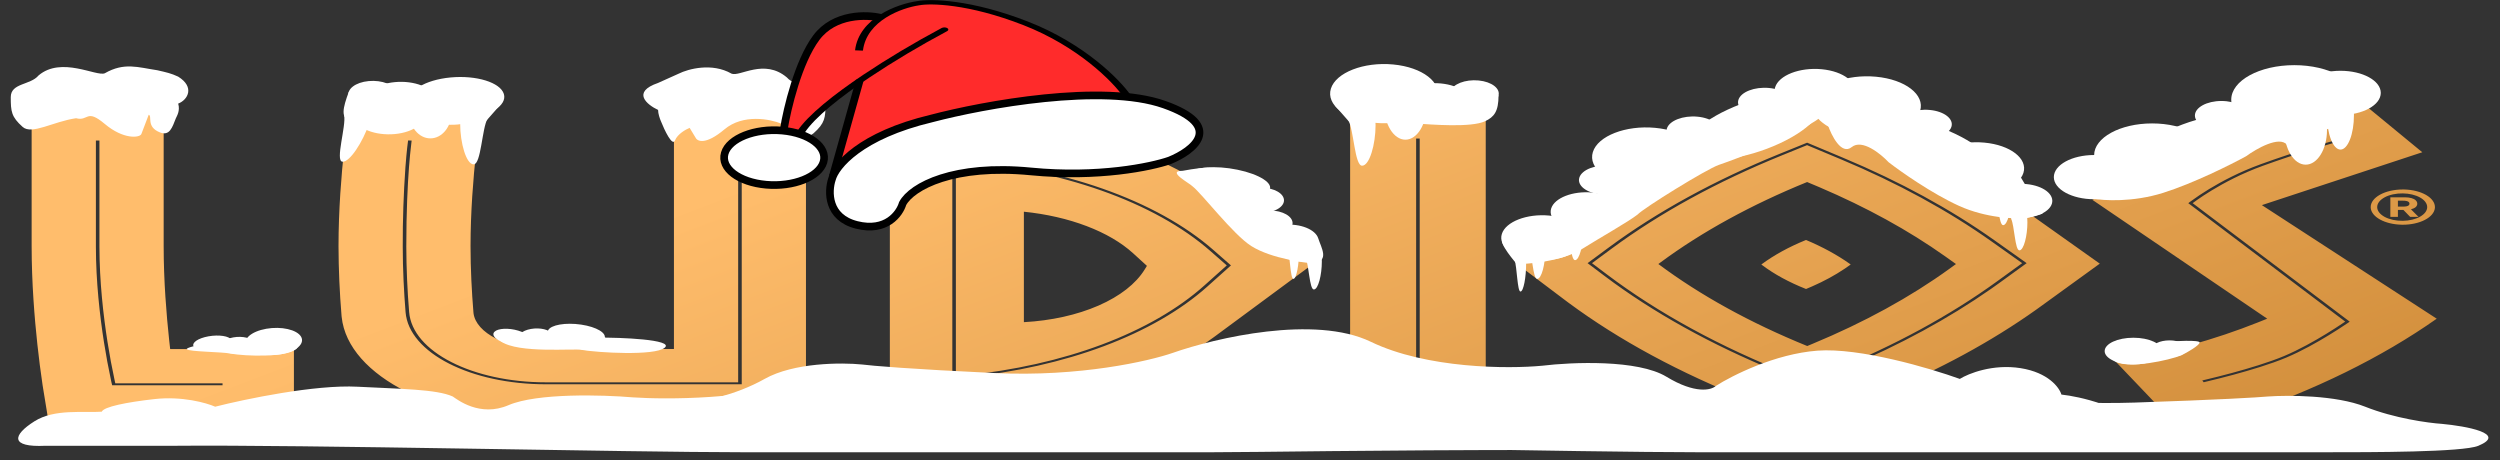 <svg width="163" height="30" viewBox="0 0 163 30" fill="none" xmlns="http://www.w3.org/2000/svg">
<rect x="0" y="0" width="163" height="30" fill="#333333" stroke="none"/>
<g clip-path="url(#clip0_1_2)">
<path d="M157.933 9.927L147.474 13.374L158.874 20.779C155.276 23.312 150.879 25.471 145.892 27.152L142.459 28.31L137.96 23.595L138.069 23.576C141.341 22.995 144.424 22.135 147.204 21.026L147.823 20.779L136.423 13.03L139.391 11.508C142.595 9.863 146.155 8.441 149.992 7.274L153.434 6.226L157.933 9.927ZM67.754 8.157C72.257 8.932 76.225 10.44 79.129 12.481L85.731 17.118L79.151 21.977C76.238 24.128 72.165 25.721 67.509 26.531L58.018 28.182V6.482L67.754 8.157ZM122.845 8.832C126.545 10.382 129.86 12.19 132.708 14.21L136.906 17.189L133.041 19.988L132.752 20.196C129.845 22.262 126.449 24.107 122.653 25.681L122.272 25.838L117.895 27.619L114.019 26.09C109.536 24.323 105.58 22.186 102.289 19.754L101.973 19.518L98.886 17.189L102.286 14.675C105.433 12.349 109.19 10.291 113.435 8.569L117.895 6.758L122.845 8.832ZM10.671 16.055C10.671 18.291 10.85 20.508 11.029 22.172L11.095 22.757H19.163V27.481H3.163L2.812 25.33V25.328L2.811 25.325L2.809 25.314L2.803 25.271L2.777 25.114C2.646 24.227 2.532 23.34 2.436 22.451C2.25 20.734 2.063 18.418 2.063 16.056V6.993H10.671V16.055ZM31.396 7.203V7.205L31.394 7.212L31.389 7.248L31.366 7.389L31.286 7.942C31.219 8.421 31.129 9.109 31.038 9.939C30.859 11.603 30.679 13.819 30.679 16.055C30.679 17.549 30.759 19.035 30.867 20.356L30.873 20.419C31.037 21.709 33.034 22.756 35.615 22.756H43.941V6.992H52.549V27.48H35.615C28.66 27.48 22.683 24.575 22.276 20.66L22.267 20.567C22.142 19.064 22.076 17.56 22.071 16.055C22.071 13.693 22.259 11.377 22.445 9.659C22.542 8.77 22.656 7.882 22.788 6.995L22.813 6.838L22.819 6.796L22.821 6.785L22.822 6.782V6.781L31.395 7.204L31.396 7.203ZM96.868 27.417H88.028V6.993H96.87V27.417L96.868 27.417ZM92.333 25.246H92.565V9.034H92.332V25.245L92.333 25.246ZM6.252 16.074C6.252 18.371 6.514 20.619 6.775 22.291C6.909 23.151 7.069 24.009 7.253 24.866L7.287 25.013L7.297 25.051L7.298 25.06L7.299 25.062V25.064L7.312 25.119H14.51V24.992H7.517L7.485 24.85C7.3 23.995 7.141 23.138 7.007 22.28C6.745 20.609 6.483 18.366 6.483 16.074V9.163H6.252V16.074ZM26.608 9.158L26.607 9.164L26.604 9.185C26.585 9.321 26.568 9.457 26.553 9.594C26.52 9.885 26.477 10.319 26.434 10.898C26.311 12.624 26.253 14.351 26.259 16.079C26.259 17.579 26.338 19.05 26.443 20.351C26.66 23.021 30.724 25.055 35.59 25.055H48.361V9.162H48.128V24.927H35.59C30.843 24.927 26.887 22.944 26.676 20.346C26.558 18.924 26.496 17.502 26.491 16.079C26.491 13.787 26.579 12.059 26.666 10.904C26.707 10.361 26.76 9.818 26.826 9.276L26.836 9.194L26.84 9.174V9.166L26.608 9.157V9.158ZM116.047 10.024C111.802 11.747 108.045 13.805 104.899 16.131L103.51 17.158L104.585 17.968L105.222 18.439C108.449 20.774 112.294 22.831 116.631 24.541L117.825 25.012L119.603 24.288L120.361 23.973C123.879 22.487 127.046 20.767 129.79 18.852L130.371 18.439L132.139 17.157L130.038 15.667C127.191 13.646 123.875 11.838 120.175 10.288L117.825 9.303L116.047 10.024ZM152.189 9.169L152.184 9.17L152.167 9.175L152.098 9.194L151.83 9.268C151.598 9.335 151.26 9.432 150.836 9.562C149.668 9.919 148.524 10.3 147.408 10.704C146.016 11.207 144.845 11.834 144.023 12.333C143.597 12.593 143.193 12.863 142.812 13.143L142.746 13.193L142.729 13.206L142.725 13.209L142.724 13.21L142.676 13.248L142.725 13.284L152.909 20.968L152.871 20.994C152.485 21.257 152.086 21.514 151.675 21.765C150.906 22.235 149.894 22.806 148.914 23.217C147.934 23.628 146.604 24.024 145.516 24.319C144.929 24.478 144.336 24.628 143.736 24.77L143.627 24.796C143.617 24.798 143.607 24.8 143.597 24.802C143.595 24.803 143.592 24.803 143.591 24.803L143.589 24.804L143.677 24.923L143.679 24.922L143.687 24.92L143.716 24.914L143.827 24.887C144.431 24.745 145.028 24.593 145.618 24.434C146.71 24.138 148.057 23.737 149.054 23.319C150.052 22.9 151.075 22.322 151.847 21.85C152.261 21.597 152.662 21.339 153.052 21.075L153.123 21.027L153.141 21.014L153.145 21.01L153.147 21.009L153.201 20.971L153.149 20.932L142.961 13.246C143.055 13.176 143.151 13.106 143.248 13.037C143.468 12.882 143.789 12.667 144.195 12.419C145.01 11.924 146.166 11.306 147.536 10.811C148.647 10.409 149.786 10.03 150.948 9.674C151.371 9.545 151.708 9.447 151.938 9.382C152.053 9.349 152.141 9.324 152.201 9.308L152.27 9.289L152.286 9.285L152.291 9.284L152.241 9.226L152.189 9.169ZM120.035 10.39C123.718 11.933 127.019 13.733 129.853 15.744L131.846 17.158L130.185 18.362C127.133 20.573 123.523 22.534 119.464 24.186L117.822 24.854L116.767 24.437C112.159 22.62 108.111 20.411 104.774 17.894L103.798 17.159L105.085 16.207C108.219 13.892 111.959 11.843 116.186 10.128L117.821 9.464L120.035 10.39ZM62.092 24.685L62.228 24.672L62.937 24.602C66.179 24.281 69.26 23.588 71.98 22.568C74.7 21.548 76.996 20.224 78.719 18.683L80.221 17.338L80.259 17.304L80.221 17.271L79.117 16.303C77.276 14.691 74.805 13.323 71.883 12.298C68.962 11.273 65.662 10.617 62.222 10.377L62.091 10.367L62.092 24.685ZM62.324 10.513C65.705 10.759 68.945 11.412 71.814 12.425C74.683 13.437 77.11 14.784 78.921 16.37L79.987 17.305L78.522 18.616C76.816 20.142 74.542 21.452 71.849 22.462C69.156 23.472 66.105 24.158 62.894 24.476L62.323 24.532V10.512L62.324 10.513ZM117.824 11.869C114.185 13.349 110.964 15.115 108.264 17.111L108.125 17.214C110.854 19.252 114.126 21.054 117.83 22.56L117.837 22.558L118.164 22.423C121.541 21.023 124.55 19.373 127.107 17.522L127.53 17.215L126.818 16.709C124.444 15.025 121.691 13.512 118.626 12.206L118.328 12.08L117.824 11.869ZM66.757 21.005C68.535 20.91 70.224 20.534 71.622 19.924C73.02 19.314 74.067 18.495 74.636 17.566L74.779 17.334L73.881 16.515C73.11 15.812 72.076 15.208 70.848 14.741C69.62 14.273 68.226 13.954 66.757 13.803V21.005ZM117.752 15.646C118.822 16.095 119.782 16.618 120.606 17.202L120.665 17.244L120.577 17.308L120.268 17.523C119.638 17.947 118.927 18.334 118.147 18.675L117.753 18.842C116.65 18.407 115.68 17.879 114.88 17.276L114.839 17.244L114.853 17.234C115.671 16.629 116.648 16.094 117.752 15.646ZM156.771 12.355C157.307 12.371 157.812 12.498 158.181 12.711C158.551 12.925 158.757 13.208 158.758 13.502L158.755 13.562C158.727 13.856 158.495 14.133 158.105 14.336C157.716 14.539 157.2 14.652 156.663 14.652L156.555 14.65C156.038 14.635 155.549 14.516 155.183 14.315C154.817 14.114 154.599 13.846 154.572 13.562L154.569 13.503C154.569 12.868 155.507 12.354 156.663 12.354L156.771 12.355ZM156.663 12.609C156.445 12.606 156.229 12.627 156.026 12.671C155.824 12.714 155.64 12.78 155.484 12.863C155.328 12.947 155.205 13.046 155.12 13.156C155.036 13.266 154.993 13.384 154.993 13.504C154.993 13.623 155.036 13.741 155.121 13.851C155.206 13.961 155.33 14.06 155.485 14.144C155.641 14.227 155.826 14.292 156.028 14.336C156.231 14.379 156.447 14.4 156.665 14.397C157.09 14.391 157.494 14.294 157.79 14.127C158.087 13.96 158.253 13.736 158.253 13.503C158.252 13.269 158.086 13.045 157.789 12.878C157.492 12.711 157.088 12.615 156.663 12.609ZM156.77 12.864C156.945 12.864 157.096 12.881 157.22 12.915C157.34 12.947 157.44 12.997 157.505 13.061C157.574 13.128 157.608 13.204 157.606 13.281C157.609 13.358 157.574 13.434 157.504 13.501C157.435 13.562 157.334 13.61 157.215 13.64L157.193 13.645L157.688 14.141H157.143L156.703 13.688H156.344V14.141H155.851V12.864H156.77ZM156.344 13.471H156.678C156.758 13.473 156.837 13.465 156.912 13.45C156.97 13.438 157.019 13.415 157.051 13.386C157.083 13.354 157.099 13.318 157.097 13.281C157.099 13.243 157.083 13.206 157.051 13.173C157.019 13.143 156.97 13.12 156.911 13.107C156.836 13.091 156.756 13.083 156.675 13.085H156.344V13.471Z" fill="url(#paint0_linear_1_2)"/>
<path d="M143.416 22.333C143.428 22.152 141.817 22.231 141.01 22.294L140.627 22.615C139.521 22.786 137.059 23.208 137.993 23.614C138.927 24.02 141.362 23.508 142.221 23.169C142.615 22.979 143.405 22.515 143.416 22.333Z" fill="white"/>
<path d="M136.537 12.99C137.988 12.99 139.165 12.345 139.165 11.548C139.165 10.752 137.988 10.107 136.537 10.107C135.086 10.107 133.91 10.752 133.91 11.548C133.91 12.345 135.086 12.99 136.537 12.99Z" fill="white"/>
<path d="M152.599 7.499C154.05 7.499 155.227 6.853 155.227 6.057C155.227 5.261 154.05 4.615 152.599 4.615C151.148 4.615 149.971 5.261 149.971 6.057C149.971 6.853 151.148 7.499 152.599 7.499Z" fill="white"/>
<path d="M144.837 8.481C145.792 8.481 146.566 8.056 146.566 7.532C146.566 7.008 145.792 6.584 144.837 6.584C143.882 6.584 143.108 7.008 143.108 7.532C143.108 8.056 143.882 8.481 144.837 8.481Z" fill="white"/>
<path d="M140.318 12.196C142.406 12.196 144.099 11.268 144.099 10.122C144.099 8.976 142.406 8.047 140.318 8.047C138.23 8.047 136.537 8.976 136.537 10.122C136.537 11.268 138.23 12.196 140.318 12.196Z" fill="white"/>
<path d="M149.587 8.757C151.856 8.757 153.696 7.747 153.696 6.502C153.696 5.257 151.856 4.248 149.587 4.248C147.317 4.248 145.477 5.257 145.477 6.502C145.477 7.747 147.317 8.757 149.587 8.757Z" fill="white"/>
<path d="M150.331 10.736C151.098 10.736 151.72 9.726 151.72 8.481C151.72 7.236 151.098 6.226 150.331 6.226C149.564 6.226 148.943 7.236 148.943 8.481C148.943 9.726 149.564 10.736 150.331 10.736Z" fill="white"/>
<path d="M152.599 9.753C153.084 9.753 153.478 8.743 153.478 7.498C153.478 6.253 153.084 5.244 152.599 5.244C152.114 5.244 151.72 6.253 151.72 7.498C151.72 8.743 152.114 9.753 152.599 9.753Z" fill="white"/>
<path d="M145.236 10.506C147.638 9.613 148.926 8.355 148.112 7.695C147.298 7.036 144.69 7.226 142.288 8.119C139.886 9.012 138.598 10.27 139.412 10.93C140.226 11.589 142.833 11.399 145.236 10.506Z" fill="white"/>
<path d="M136.444 12.947L135.513 12.572L137.81 10.189C141.205 9.042 148.057 6.742 148.304 6.714C148.553 6.687 150.271 7.656 151.099 8.145C150.643 8.826 149.608 10.039 149.112 9.439C148.615 8.84 147.125 9.689 146.442 10.189C145.469 10.722 143.026 11.947 141.039 12.573C139.052 13.199 137.148 13.084 136.444 12.947V12.947Z" fill="white"/>
<path d="M131.444 14.194C130.341 14.091 129.599 13.517 129.787 12.912C129.976 12.306 131.022 11.899 132.125 12.002C133.228 12.106 133.97 12.68 133.782 13.285C133.594 13.89 132.547 14.297 131.444 14.194Z" fill="white"/>
<path d="M117.887 7.356C116.456 7.222 115.494 6.477 115.738 5.692C115.982 4.907 117.34 4.38 118.77 4.513C120.201 4.647 121.163 5.392 120.919 6.177C120.675 6.962 119.317 7.49 117.887 7.356Z" fill="white"/>
<path d="M125.238 9.039C124.296 8.951 123.663 8.461 123.824 7.945C123.985 7.428 124.878 7.081 125.819 7.169C126.76 7.257 127.393 7.747 127.233 8.264C127.072 8.78 126.179 9.127 125.238 9.039Z" fill="white"/>
<path d="M110.093 9.477C109.152 9.389 108.519 8.899 108.68 8.382C108.84 7.866 109.733 7.519 110.675 7.607C111.616 7.695 112.249 8.185 112.088 8.701C111.928 9.218 111.035 9.565 110.093 9.477Z" fill="white"/>
<path d="M100.107 16.949C98.651 16.813 97.671 16.055 97.92 15.255C98.168 14.456 99.55 13.919 101.006 14.055C102.463 14.192 103.442 14.95 103.194 15.749C102.945 16.548 101.563 17.085 100.107 16.949Z" fill="white"/>
<path d="M104.387 12.675C103.445 12.587 102.812 12.097 102.973 11.581C103.133 11.064 104.027 10.717 104.968 10.805C105.909 10.893 106.542 11.383 106.382 11.9C106.221 12.416 105.328 12.763 104.387 12.675Z" fill="white"/>
<path d="M103.033 15.062C101.77 14.944 100.921 14.287 101.136 13.594C101.352 12.901 102.55 12.435 103.812 12.554C105.075 12.672 105.924 13.329 105.709 14.022C105.493 14.715 104.295 15.181 103.033 15.062Z" fill="white"/>
<path d="M93.165 7.949C91.902 7.831 91.053 7.174 91.268 6.481C91.484 5.788 92.682 5.323 93.944 5.441C95.207 5.559 96.056 6.216 95.841 6.909C95.625 7.602 94.427 8.068 93.165 7.949Z" fill="white"/>
<path d="M26.526 7.862C27.788 7.744 28.637 7.087 28.422 6.394C28.206 5.701 27.008 5.235 25.746 5.354C24.483 5.472 23.634 6.129 23.85 6.822C24.065 7.515 25.263 7.98 26.526 7.862Z" fill="white"/>
<path d="M25.746 8.74C27.008 8.622 27.857 7.965 27.642 7.272C27.427 6.579 26.229 6.113 24.966 6.232C23.703 6.35 22.854 7.007 23.07 7.7C23.285 8.393 24.483 8.858 25.746 8.74Z" fill="white"/>
<path d="M29.838 8.118C31.101 7.999 31.95 7.342 31.735 6.649C31.519 5.957 30.321 5.491 29.058 5.609C27.796 5.727 26.947 6.384 27.162 7.077C27.378 7.77 28.576 8.236 29.838 8.118Z" fill="white"/>
<path d="M95.865 6.964C95.001 6.883 94.42 6.433 94.567 5.958C94.714 5.484 95.535 5.165 96.399 5.246C97.263 5.327 97.845 5.777 97.697 6.251C97.55 6.726 96.73 7.045 95.865 6.964Z" fill="white"/>
<path d="M24.57 7.004C25.435 6.923 26.016 6.473 25.869 5.998C25.721 5.524 24.901 5.205 24.037 5.286C23.172 5.367 22.591 5.817 22.738 6.291C22.886 6.766 23.706 7.085 24.57 7.004Z" fill="white"/>
<path d="M114.757 7.607C113.816 7.518 113.183 7.028 113.344 6.512C113.504 5.995 114.397 5.648 115.339 5.736C116.28 5.824 116.913 6.314 116.753 6.831C116.592 7.347 115.699 7.695 114.757 7.607Z" fill="white"/>
<path d="M128.339 12.664C126.645 12.505 125.507 11.623 125.795 10.694C126.084 9.765 127.691 9.14 129.384 9.299C131.078 9.457 132.216 10.339 131.928 11.268C131.639 12.197 130.032 12.822 128.339 12.664Z" fill="white"/>
<path d="M121.131 8.807C119.216 8.628 117.928 7.631 118.255 6.58C118.582 5.529 120.399 4.823 122.314 5.002C124.229 5.181 125.517 6.178 125.191 7.229C124.864 8.28 123.047 8.986 121.131 8.807Z" fill="white"/>
<path d="M106.731 12.14C104.816 11.961 103.528 10.964 103.855 9.913C104.181 8.862 105.999 8.156 107.914 8.335C109.829 8.514 111.117 9.511 110.79 10.562C110.464 11.613 108.646 12.32 106.731 12.14Z" fill="white"/>
<path d="M89.65 8.008C87.735 7.829 86.447 6.832 86.774 5.781C87.1 4.73 88.918 4.023 90.833 4.203C92.748 4.382 94.036 5.379 93.709 6.43C93.383 7.481 91.565 8.187 89.65 8.008Z" fill="white"/>
<path d="M30.222 7.772C31.908 7.614 33.085 6.877 32.851 6.125C32.617 5.374 31.062 4.892 29.376 5.05C27.691 5.208 26.514 5.945 26.747 6.697C26.981 7.448 28.537 7.93 30.222 7.772Z" fill="white"/>
<path d="M124.226 11C122.132 9.898 121.248 8.539 122.253 7.964C123.257 7.389 125.769 7.817 127.864 8.919C129.958 10.021 130.842 11.38 129.837 11.955C128.833 12.529 126.321 12.102 124.226 11Z" fill="white"/>
<path d="M112.643 7.148C114.857 6.118 117.412 5.776 118.35 6.383C119.288 6.991 118.255 8.318 116.041 9.347C113.828 10.377 111.273 10.719 110.335 10.112C109.396 9.504 110.43 8.177 112.643 7.148Z" fill="white"/>
<path d="M132.145 14.217L133.177 13.933L131.643 11.371C128.648 9.927 122.6 7.027 122.363 6.978C122.127 6.928 120.136 7.725 119.171 8.13C119.411 8.843 120.059 10.134 120.732 9.59C121.406 9.045 122.615 10.019 123.135 10.575C123.931 11.191 125.963 12.622 127.73 13.423C129.496 14.224 131.409 14.286 132.145 14.217ZM98.882 17.199C98.882 17.199 97.647 15.795 97.993 15.594C98.338 15.393 100.087 14.616 100.087 14.616C102.438 13.483 107.187 11.206 107.373 11.167C107.558 11.128 118.306 6.957 119.064 7.275C118.875 7.836 115.24 9.663 112.065 10.752C111.266 11.027 107.176 13.555 106.767 13.991C106.143 14.475 104.345 15.485 103.159 16.228C101.846 17.052 99.46 17.253 98.882 17.199Z" fill="white"/>
<path d="M100.748 16.364C100.748 17.221 100.514 18.182 100.226 18.182C99.938 18.182 99.907 16.57 99.69 16.128C99.69 15.27 99.938 14.81 100.226 14.81C100.515 14.81 100.748 15.506 100.748 16.364ZM103.213 15.144C103.213 16.002 102.98 16.962 102.691 16.962C102.402 16.962 102.371 15.35 102.155 14.908C102.155 14.051 102.402 13.591 102.691 13.591C102.98 13.591 103.213 14.286 103.213 15.144ZM132.186 14.505C132.186 15.363 131.952 16.323 131.664 16.323C131.375 16.323 131.344 14.711 131.126 14.269C131.126 13.412 131.375 12.951 131.664 12.951C131.952 12.951 132.186 13.647 132.186 14.505ZM131.126 12.862C131.126 13.72 130.892 14.681 130.604 14.681C130.315 14.681 130.284 13.068 130.067 12.627C130.067 11.769 130.315 11.309 130.604 11.309C130.892 11.309 131.126 12.004 131.126 12.862ZM99.504 17.191C99.504 18.048 99.339 19.009 99.134 19.009C98.93 19.009 98.907 17.397 98.753 16.955C98.753 16.097 98.93 15.637 99.134 15.637C99.338 15.637 99.504 16.332 99.504 17.19V17.191ZM85.951 15.544C86.134 16.13 86.705 17.029 85.663 17.127C84.62 17.224 82.359 16.484 82.177 15.898C81.995 15.311 82.693 14.757 83.734 14.66C84.776 14.562 85.769 14.958 85.951 15.544Z" fill="white"/>
<path d="M82.756 12.406C83.059 11.964 82.132 11.364 80.685 11.066C79.239 10.768 77.821 10.884 77.518 11.326C77.216 11.768 78.143 12.368 79.589 12.666C81.036 12.964 82.454 12.848 82.756 12.406Z" fill="white"/>
<path d="M83.022 15.364C83.843 15.287 84.395 14.859 84.255 14.409C84.115 13.958 83.335 13.655 82.514 13.732C81.693 13.809 81.141 14.236 81.281 14.687C81.421 15.137 82.2 15.44 83.022 15.364Z" fill="white"/>
<path d="M82.462 13.877C83.283 13.8 83.836 13.372 83.695 12.922C83.555 12.471 82.776 12.168 81.955 12.245C81.134 12.322 80.582 12.749 80.722 13.2C80.862 13.65 81.641 13.953 82.462 13.877Z" fill="white"/>
<path d="M85.757 17.115C85.757 17.115 83.392 14.069 83.047 13.868C82.702 13.668 82.436 12.247 82.436 12.247C79.119 11.432 80.427 10.523 77.107 11.136C76.024 11.136 77.565 11.948 77.747 12.143C78.372 12.626 80.404 15.301 81.589 16.045C82.902 16.869 85.179 17.169 85.757 17.115Z" fill="white"/>
<path d="M86.184 17.055C86.184 17.913 85.951 18.874 85.663 18.874C85.374 18.874 85.343 17.261 85.126 16.82C85.126 15.962 85.374 15.502 85.663 15.502C85.952 15.502 86.184 16.197 86.184 17.055ZM84.699 16.364C84.699 17.221 84.534 18.182 84.329 18.182C84.124 18.182 84.102 16.57 83.949 16.128C83.949 15.27 84.124 14.81 84.329 14.81C84.533 14.81 84.7 15.505 84.7 16.363L84.699 16.364Z" fill="white"/>
<path d="M139.097 23.763C140.131 23.763 140.969 23.373 140.969 22.892C140.969 22.41 140.131 22.02 139.097 22.02C138.063 22.02 137.224 22.41 137.224 22.892C137.224 23.373 138.063 23.763 139.097 23.763Z" fill="white"/>
<path d="M141.45 23.29C142.075 23.29 142.582 23.044 142.582 22.741C142.582 22.438 142.075 22.193 141.45 22.193C140.825 22.193 140.318 22.438 140.318 22.741C140.318 23.044 140.825 23.29 141.45 23.29Z" fill="white"/>
<path d="M91.632 9.108C92.399 9.108 93.02 8.099 93.02 6.854C93.02 5.608 92.399 4.599 91.632 4.599C90.865 4.599 90.243 5.608 90.243 6.854C90.243 8.099 90.865 9.108 91.632 9.108Z" fill="white"/>
<path d="M28.06 9.022C27.293 9.022 26.671 8.248 26.671 7.295C26.671 6.341 27.293 5.568 28.06 5.568C28.827 5.568 29.448 6.341 29.448 7.295C29.448 8.248 28.827 9.022 28.06 9.022Z" fill="white"/>
<path d="M89.687 8.165C89.687 9.41 89.294 10.804 88.808 10.804C88.323 10.804 88.271 8.464 87.904 7.823C87.904 6.578 88.323 5.91 88.808 5.91C89.293 5.91 89.687 6.92 89.687 8.165ZM30.004 8.077C30.004 9.323 30.398 10.717 30.883 10.717C31.368 10.717 31.422 8.377 31.788 7.736C31.788 6.491 31.369 5.823 30.883 5.823C30.398 5.823 30.004 6.832 30.004 8.077ZM24.073 8.038C23.655 9.262 22.798 10.592 22.321 10.543C21.844 10.494 22.581 8.188 22.436 7.522C22.856 6.298 23.493 5.684 23.969 5.733C24.447 5.783 24.493 6.814 24.073 8.038V8.038Z" fill="white"/>
<path d="M92.216 8.046L88.775 7.904L88.059 8.046L87.048 6.895L91.177 6.318L97.705 6.211C97.705 7.28 97.412 7.628 96.828 7.904C95.918 8.332 93.364 8.123 92.217 8.046L92.216 8.046ZM27.476 7.958L30.916 7.816L31.633 7.957L32.644 6.807L28.515 6.229L22.743 5.986C22.354 7.017 22.181 7.768 22.864 7.816C24.053 7.899 26.328 8.035 27.476 7.957V7.958ZM42.906 5.408C41.169 6.003 42.182 6.829 42.906 7.167C42.906 7.412 43.027 7.752 43.087 7.891C43.324 8.487 43.838 9.575 44.008 9.155C44.178 8.735 44.717 8.436 44.965 8.338L45.354 8.98C45.473 9.226 46.014 9.462 47.232 8.436C48.451 7.409 50.221 7.762 50.953 8.066C51.402 8.494 52.449 9.217 53.044 8.689C53.788 8.027 53.824 7.677 53.824 6.744C53.824 5.811 51.839 5.694 51.307 5.052C49.819 3.788 48.225 5.033 47.693 4.8C46.418 4.07 44.87 4.495 44.257 4.8C44.009 4.91 43.391 5.186 42.906 5.408ZM11.618 4.997C12.712 5.676 12.252 6.508 11.618 6.755C11.758 7.229 11.528 7.568 11.468 7.708C11.232 8.304 11.062 8.886 10.428 8.633C9.51 8.268 9.946 7.577 9.697 7.48L9.215 8.743C9.096 8.99 8.049 9.106 6.831 8.08C5.611 7.053 5.782 7.927 4.96 7.708C3.462 7.927 2.075 8.805 1.479 8.277C0.736 7.615 0.702 7.266 0.702 6.332C0.702 5.399 1.984 5.56 2.515 4.918C4.004 3.654 6.299 5.011 6.832 4.777C8.107 4.047 8.996 4.393 10.258 4.58C10.905 4.73 11.133 4.775 11.618 4.997ZM32.664 22.259C32.463 22.115 37.807 21.854 38.609 21.778L39.154 22.018C40.302 21.996 43.998 22.129 43.336 22.673C42.675 23.217 38.954 22.992 37.947 22.815C37.466 22.7 33.795 23.069 32.664 22.259Z" fill="white"/>
<path d="M37.258 22.45C36.244 22.3 35.563 21.891 35.737 21.536C35.912 21.181 36.875 21.015 37.889 21.164C38.903 21.314 39.584 21.723 39.409 22.078C39.235 22.433 38.272 22.6 37.258 22.45Z" fill="white"/>
<path d="M38.749 22.801C38.155 22.906 37.535 22.758 37.365 22.47C37.196 22.181 37.541 21.862 38.136 21.757C38.73 21.652 39.35 21.8 39.52 22.088C39.689 22.377 39.344 22.696 38.749 22.801Z" fill="white"/>
<path d="M35.232 22.491C34.637 22.597 34.017 22.448 33.848 22.16C33.678 21.872 34.023 21.553 34.618 21.447C35.213 21.342 35.832 21.49 36.002 21.779C36.171 22.067 35.827 22.386 35.232 22.491Z" fill="white"/>
<path d="M12.18 22.766C12.067 22.596 14.887 22.095 15.689 22.019L16.234 22.259C17.382 22.236 19.961 22.223 19.299 22.767C18.639 23.31 16.034 23.233 15.028 23.055C14.546 22.94 12.292 22.937 12.181 22.767L12.18 22.766Z" fill="white"/>
<path d="M18.333 23.095C17.349 23.27 16.333 23.039 16.064 22.581C15.794 22.123 16.374 21.61 17.358 21.436C18.342 21.262 19.358 21.492 19.628 21.95C19.897 22.409 19.318 22.921 18.333 23.095Z" fill="white"/>
<path d="M15.828 23.041C15.234 23.146 14.614 22.998 14.444 22.709C14.275 22.421 14.62 22.102 15.214 21.997C15.809 21.892 16.429 22.04 16.599 22.328C16.768 22.616 16.423 22.936 15.828 23.041Z" fill="white"/>
<path d="M14.121 22.822C13.44 22.943 12.771 22.84 12.626 22.593C12.48 22.346 12.914 22.049 13.595 21.928C14.275 21.808 14.945 21.91 15.09 22.157C15.235 22.404 14.801 22.702 14.121 22.822Z" fill="white"/>
<path d="M37.041 22.582C36.361 22.703 35.692 22.6 35.546 22.354C35.401 22.107 35.835 21.809 36.516 21.688C37.196 21.568 37.865 21.67 38.011 21.917C38.156 22.164 37.722 22.462 37.041 22.582Z" fill="white"/>
<path d="M32.971 22.383C32.342 22.196 32.015 21.859 32.24 21.631C32.465 21.403 33.157 21.369 33.786 21.556C34.415 21.743 34.742 22.079 34.517 22.308C34.292 22.536 33.6 22.569 32.971 22.383Z" fill="white"/>
<path d="M93.324 28.905H52.511C49.418 28.905 43.487 28.905 42.474 28.309C40.569 27.189 43.268 26.494 44.855 26.287C45.728 26.207 47.95 25.779 49.854 24.705C51.759 23.633 54.879 23.631 56.202 23.765C56.811 23.845 59.4 24.069 64.891 24.325C70.382 24.581 74.903 23.551 76.477 23.004C79.254 22.029 85.721 20.521 89.373 22.282C93.021 24.044 98.352 24.057 100.561 23.844C102.479 23.61 106.782 23.427 108.654 24.564C110.527 25.702 111.578 25.439 111.869 25.165C112.926 24.485 115.733 23.071 118.494 22.863C121.255 22.655 125.835 24.004 127.78 24.705C128.348 24.351 129.937 23.716 131.746 24.004C133.556 24.293 134.272 25.272 134.405 25.726C135.594 25.853 138.317 26.466 139.682 27.907C141.047 29.349 136.732 29.396 134.405 29.24H127.78C119.458 29.128 100.918 28.905 93.324 28.905Z" fill="white"/>
<path d="M110.737 29.487H151.552C154.645 29.487 160.576 29.487 161.589 29.065C163.493 28.273 160.794 27.782 159.208 27.636C158.335 27.579 156.113 27.276 154.208 26.517C152.304 25.759 149.183 25.758 147.861 25.852C147.252 25.909 144.663 26.067 139.171 26.248C133.68 26.429 129.159 25.7 127.586 25.314C124.808 24.624 118.341 23.558 114.691 24.804C111.04 26.049 105.711 26.059 103.502 25.907C101.584 25.743 97.281 25.613 95.408 26.417C93.535 27.221 92.485 27.036 92.194 26.842C91.137 26.361 88.329 25.361 85.568 25.214C82.807 25.067 78.228 26.021 76.283 26.517C75.715 26.266 74.126 25.817 72.316 26.021C70.507 26.225 69.79 26.918 69.658 27.238C68.467 27.328 60.174 26.219 58.809 27.238C57.444 28.258 57.865 28.859 60.193 28.748L73.643 29.066C81.964 28.986 103.144 29.487 110.737 29.487Z" fill="white"/>
<path d="M48.484 29.487H78.995C82.089 29.487 89.279 29.338 101.191 29.338C103.581 29.338 98.542 27.782 96.954 27.636C96.081 27.579 93.859 27.276 91.955 26.517C90.05 25.759 86.93 25.758 85.607 25.852C84.998 25.909 82.409 26.067 76.917 26.248C71.427 26.429 66.906 25.7 65.332 25.314C62.555 24.624 56.089 23.558 52.437 24.804C48.788 26.049 43.457 26.059 41.248 25.907C39.331 25.743 35.028 25.613 33.155 26.417C31.282 27.221 29.81 26.045 29.52 25.852C28.461 25.371 26.076 25.361 23.315 25.214C20.553 25.067 15.974 26.021 14.029 26.517C13.461 26.266 11.872 25.817 10.063 26.021C8.254 26.225 6.767 26.521 6.635 26.842C5.444 26.931 3.561 26.634 2.241 27.471C0.819 28.372 0.633 29.176 2.961 29.065H11.389C19.712 28.986 40.89 29.487 48.484 29.487Z" fill="white"/>
<path d="M56.038 5.297L54.284 11.544L73.555 6.314C73.248 5.847 72.372 4.89 70.262 3.285C68.575 2.001 65.505 0.989 64.182 0.643C63.408 0.444 61.554 0.067 60.317 0.153C59.079 0.239 57.821 0.86 57.346 1.16C54.519 0.597 53.096 2.282 52.738 3.195L52.129 4.656L51.342 7.324L51.105 8.427C51.314 8.446 51.926 8.565 52.206 8.622C52.994 7.402 55.089 5.897 56.038 5.297Z" fill="#FF2B2B"/>
<path d="M54.299 11.497L56.052 5.249" stroke="black" stroke-width="0.5"/>
<path d="M73.725 6.211C73.746 6.245 73.743 6.283 73.715 6.317C73.686 6.35 73.635 6.376 73.573 6.389C73.51 6.402 73.441 6.401 73.379 6.387C73.317 6.372 73.269 6.345 73.243 6.311L73.483 6.261L73.725 6.21V6.211ZM59.855 0.212L59.939 0.345C59.932 0.346 59.926 0.347 59.92 0.348L59.855 0.212ZM73.483 6.261L73.243 6.312C72.565 5.337 70.302 3.031 66.715 1.634L66.864 1.518L67.014 1.403C70.713 2.843 73.026 5.205 73.725 6.211L73.483 6.261ZM66.864 1.518L66.715 1.634C64.914 0.933 63.396 0.575 62.235 0.412C61.067 0.247 60.282 0.28 59.94 0.345L59.855 0.212L59.77 0.078C60.245 -0.012 61.142 -0.035 62.364 0.138C63.593 0.311 65.17 0.685 67.014 1.403L66.864 1.518ZM59.855 0.212L59.92 0.348C58.836 0.507 56.504 1.318 56.264 3.301L56.006 3.292L55.749 3.282C56.006 1.164 58.514 0.261 59.789 0.075L59.855 0.212Z" fill="black"/>
<path d="M57.435 1.167C56.522 0.94 54.402 0.878 53.224 2.455C52.045 4.032 51.321 7.093 51.106 8.427" stroke="black" stroke-width="0.5"/>
<path d="M61.396 1.826C61.446 1.8 61.512 1.786 61.58 1.786C61.648 1.787 61.714 1.803 61.761 1.83C61.809 1.857 61.834 1.893 61.833 1.931C61.832 1.968 61.804 2.004 61.754 2.03L61.576 1.928L61.396 1.826ZM61.576 1.928L61.754 2.03C59.96 2.989 58.263 4.002 56.671 5.064C54.825 6.302 53.14 7.626 52.449 8.672L52.206 8.624L51.964 8.575C52.688 7.48 54.422 6.125 56.272 4.885C57.877 3.814 59.587 2.793 61.396 1.826L61.576 1.928Z" fill="black"/>
<path d="M75.902 6.816C71.9 5.405 64.138 6.83 60.758 7.72C56.083 8.829 54.467 10.827 54.242 11.688C53.979 12.478 53.934 14.182 55.858 14.665C57.782 15.149 58.657 13.936 58.853 13.27C59.452 12.149 62.199 10.687 67.222 11.178C71.586 11.604 75.061 10.88 76.252 10.464C77.804 9.836 79.905 8.227 75.902 6.816Z" fill="white" stroke="black" stroke-width="0.5"/>
<path d="M49.952 12.044C48.174 11.886 46.967 10.968 47.254 9.992C47.542 9.017 49.216 8.355 50.993 8.512C52.771 8.67 53.978 9.589 53.691 10.564C53.403 11.539 51.729 12.202 49.952 12.044Z" fill="white" stroke="black" stroke-width="0.5"/>
</g>
<defs>
<linearGradient id="paint0_linear_1_2" x1="148.056" y1="45.99" x2="123.941" y2="-16.998" gradientUnits="userSpaceOnUse">
<stop stop-color="#C4802D"/>
<stop offset="1" stop-color="#FFBD6C"/>
</linearGradient>
<clipPath id="clip0_1_2">
<rect width="163" height="30" fill="white"/>
</clipPath>
</defs>
</svg>
